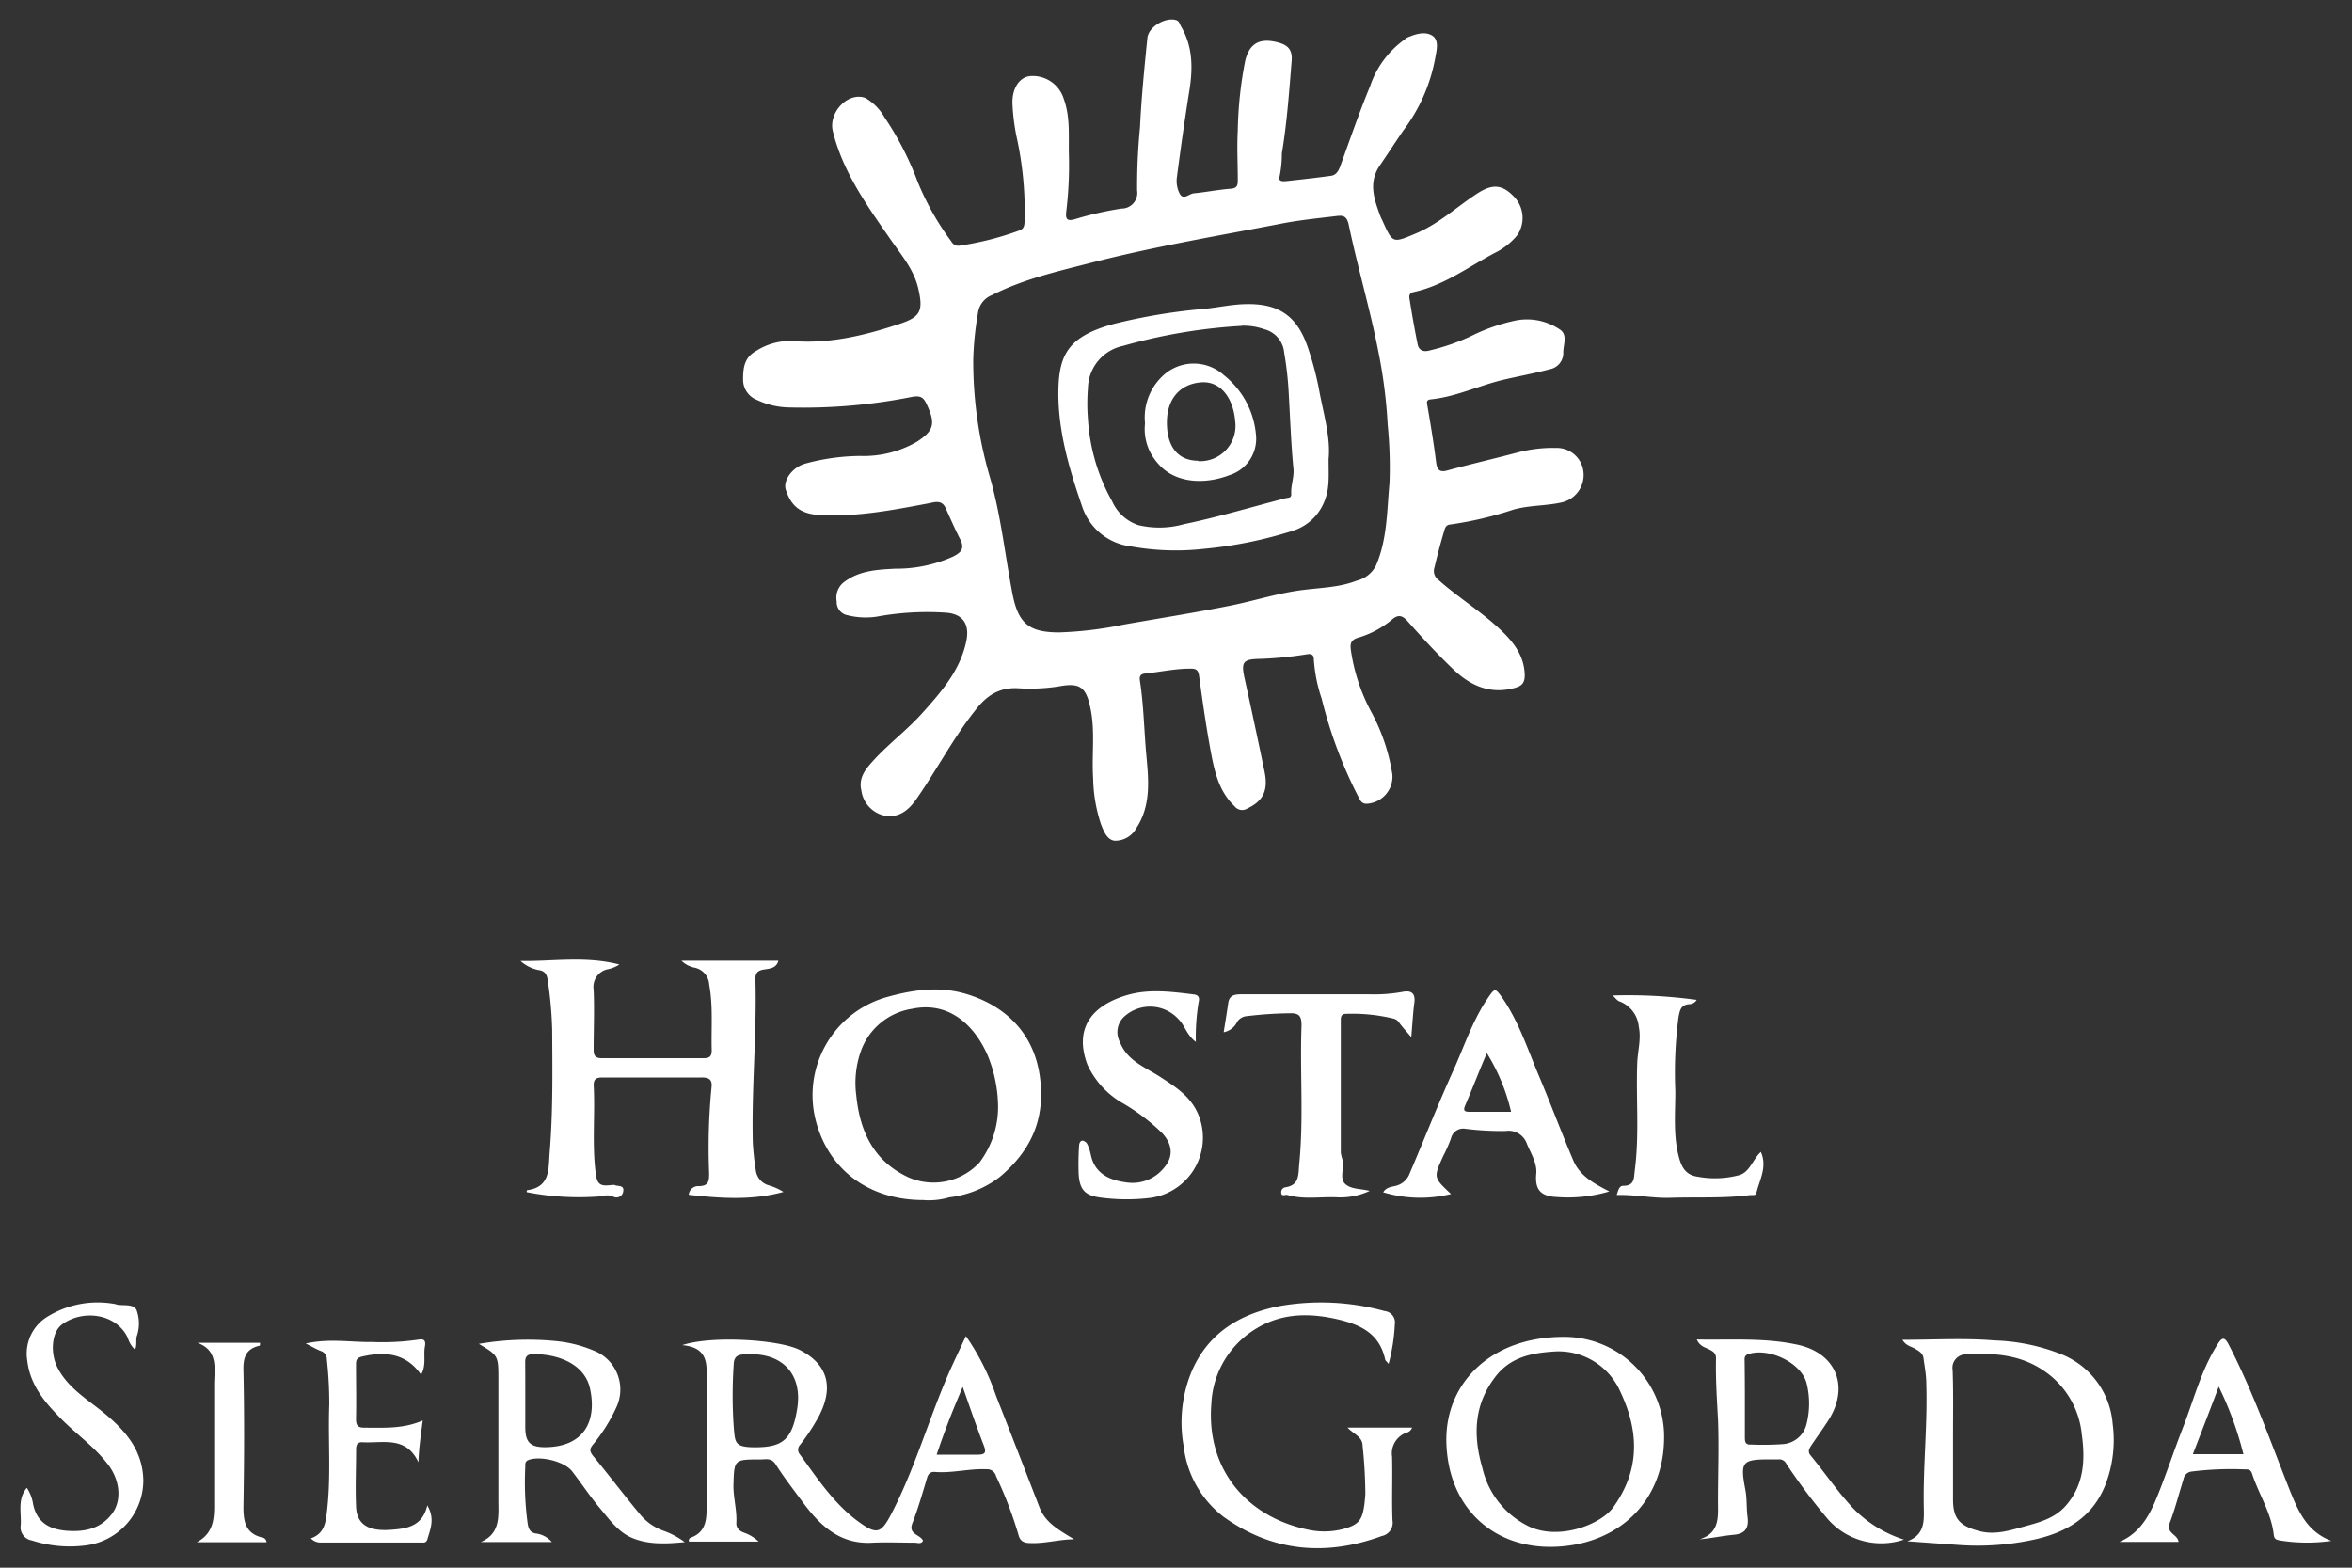 <svg id="Capa_1" data-name="Capa 1" xmlns="http://www.w3.org/2000/svg" viewBox="0 0 300 200"><rect x="0" y="0" width="300" height="200" fill="#333333" stroke="none"/><defs><style>.cls-1{fill:#fff;}</style></defs><path class="cls-1" d="M136.34,19.72A49.29,49.29,0,0,1,136,27c-.1.93.07,1.29,1.21.93a42.77,42.77,0,0,1,5.83-1.32,2,2,0,0,0,2-2.31,77.57,77.57,0,0,1,.37-8.07c.18-3.8.56-7.59.94-11.38.15-1.44,2.29-2.68,3.65-2.29.44.13.47.53.64.81,1.5,2.54,1.52,5.27,1.08,8.09-.6,3.74-1.13,7.5-1.62,11.26a3.56,3.56,0,0,0,.35,1.95c.46.92,1.18.09,1.77,0,1.58-.15,3.15-.47,4.73-.59.79-.05.94-.38.93-1.05,0-2.14-.12-4.28,0-6.4a50.15,50.15,0,0,1,.95-8.89c.52-2.12,1.74-2.89,3.92-2.39,1.23.29,2.16.74,2,2.45-.32,3.94-.6,7.89-1.25,11.8a13.77,13.77,0,0,1-.29,2.92c-.23.6.39.63.79.59,1.94-.21,3.88-.42,5.81-.69.6-.09.91-.6,1.12-1.16,1.25-3.42,2.42-6.87,3.81-10.22a12.05,12.05,0,0,1,4.42-6c.08-.06.14-.16.23-.2,1.07-.47,2.3-.89,3.27-.31s.55,2,.4,2.9A21.72,21.72,0,0,1,179,16.64c-1,1.47-2,3-3,4.47-1.5,2.18-.73,4.31.06,6.45.09.25.22.47.32.7,1.27,2.81,1.27,2.76,4.22,1.52s5.23-3.41,7.85-5.11c1.89-1.22,3.12-1.14,4.56.32a3.92,3.92,0,0,1,.53,5,8.55,8.55,0,0,1-2.85,2.26c-3.39,1.79-6.51,4.17-10.35,5-.73.16-.59.68-.52,1.08q.44,2.81,1,5.59c.17.86.85,1,1.57.78a26.65,26.65,0,0,0,5.34-1.87,23.69,23.69,0,0,1,5.64-1.95A7.51,7.51,0,0,1,198.91,42c1.12.68.46,2,.49,3a2.11,2.11,0,0,1-1.73,2.11c-1.93.51-3.89.87-5.83,1.32-3.14.73-6.09,2.19-9.34,2.52-.62.06-.5.42-.42.89.41,2.37.8,4.75,1.1,7.14.14,1.08.54,1.32,1.58,1,2.91-.79,5.85-1.47,8.77-2.24a17.2,17.2,0,0,1,4.89-.59A3.41,3.41,0,0,1,201.94,60a3.58,3.58,0,0,1-2.72,4.09c-2.05.47-4.19.35-6.23.94a45.38,45.38,0,0,1-8.06,1.89c-.55.06-.64.53-.74.88-.45,1.52-.85,3-1.22,4.59a1.4,1.4,0,0,0,.5,1.59c2.46,2.19,5.29,3.93,7.7,6.16,1.73,1.59,3.26,3.41,3.31,6,0,1.07-.44,1.4-1.34,1.64-3.07.82-5.58-.3-7.72-2.34s-4-4.07-5.89-6.2c-.72-.81-1.27-.82-2-.18a12,12,0,0,1-4.32,2.3c-1,.3-1,.88-.9,1.61A23.72,23.72,0,0,0,175,91a24.66,24.66,0,0,1,2.6,7.83,3.47,3.47,0,0,1-3.29,3.71c-.62,0-.79-.4-1-.79a57.49,57.49,0,0,1-4.73-12.62,19.61,19.61,0,0,1-1-5c0-.71-.44-.74-.94-.65a47.3,47.3,0,0,1-6.29.59c-1.78.07-2,.48-1.66,2.21q1.34,6.06,2.6,12.15c.51,2.43-.19,3.77-2.2,4.72a1.22,1.22,0,0,1-1.62-.29c-1.95-1.85-2.53-4.31-3-6.79-.61-3.27-1.08-6.56-1.53-9.86-.1-.77-.42-.91-1.09-.91-2,0-3.88.43-5.82.63-.73.08-.69.57-.62,1,.46,3,.52,6.15.79,9.22s.71,6.49-1.24,9.47a3.09,3.09,0,0,1-2.74,1.64c-1-.07-1.45-1.23-1.79-2.11a19.64,19.64,0,0,1-1-5.9c-.19-2.89.26-5.79-.3-8.68s-1.31-3.52-4.08-3a23.87,23.87,0,0,1-5.26.23c-2.4-.11-4,1-5.37,2.79-2.82,3.54-4.9,7.57-7.48,11.27-1,1.48-2.32,2.59-4.25,2.17a3.81,3.81,0,0,1-2.82-3.17c-.44-1.81.77-3,1.84-4.17,1.9-2,4.1-3.68,5.93-5.72,2.42-2.7,4.85-5.45,5.62-9.21.42-2.06-.38-3.41-2.53-3.59a35.33,35.33,0,0,0-8.89.5,9.53,9.53,0,0,1-4-.25,1.71,1.71,0,0,1-1.12-1.71,2.51,2.51,0,0,1,.79-2.33c2-1.61,4.35-1.7,6.68-1.83A17.55,17.55,0,0,0,121.58,71c1-.51,1.5-1,.9-2.19-.68-1.32-1.27-2.69-1.87-4-.48-1.09-1.43-.74-2.15-.6-4.56.86-9.1,1.74-13.78,1.5-2.43-.11-3.72-1-4.45-3.22-.38-1.15.76-2.81,2.4-3.32a27.31,27.31,0,0,1,7.15-1,13.54,13.54,0,0,0,7.2-1.83c2.14-1.41,2.37-2.28,1.25-4.7-.4-.87-.72-1.23-1.94-1a70.65,70.65,0,0,1-15.7,1.34,9.94,9.94,0,0,1-4-.94,2.77,2.77,0,0,1-1.81-2.62c0-1.53.16-2.83,1.7-3.67A8,8,0,0,1,101,43.5c4.78.4,9.3-.7,13.77-2.19,2.57-.85,3-1.62,2.4-4.3-.52-2.52-2.13-4.37-3.53-6.39-3-4.33-6.12-8.62-7.41-13.88-.59-2.37,1.93-5.08,4.16-4.24a6.76,6.76,0,0,1,2.45,2.5A39.1,39.1,0,0,1,117,23.07a34.65,34.65,0,0,0,4.36,7.76,1,1,0,0,0,1.1.5A38,38,0,0,0,130,29.41c.65-.22.66-.68.69-1.22a44.37,44.37,0,0,0-1.06-10.9,28,28,0,0,1-.49-4c-.08-2,.87-3.41,2.21-3.58a4.15,4.15,0,0,1,4.34,2.92C136.54,15,136.28,17.36,136.34,19.72Zm-12.2,26.11a52.39,52.39,0,0,0,2.11,15c1.42,4.88,1.93,9.94,2.89,14.91.74,3.81,2.11,4.93,5.94,4.94a47.73,47.73,0,0,0,8.26-1c4.54-.8,9.09-1.51,13.61-2.42,3.11-.62,6.13-1.62,9.3-2,2.28-.29,4.62-.32,6.8-1.18a3.72,3.72,0,0,0,2.49-2c1.42-3.37,1.36-6.94,1.69-10.44a54.46,54.46,0,0,0-.23-7.44A64,64,0,0,0,175.84,45c-1.06-5.48-2.66-10.83-3.8-16.29-.26-1.25-.81-1.24-1.64-1.14-2.39.29-4.8.52-7.17,1-8,1.54-16.11,2.91-24,4.94-4.32,1.11-8.67,2.09-12.68,4.13a2.85,2.85,0,0,0-1.81,2.3A40.62,40.62,0,0,0,124.14,45.83Z"/><path class="cls-1" d="M67.18,152.09c0-.15,0-.25.06-.25,3-.39,2.7-2.78,2.87-4.8.43-5.23.35-10.47.32-15.71a51,51,0,0,0-.57-6.29c-.11-.85-.46-1.2-1.21-1.29a4.88,4.88,0,0,1-2.26-1.15c4.11.07,8.24-.67,12.61.45a4.23,4.23,0,0,1-1.61.63,2.31,2.31,0,0,0-1.67,2.59c.11,2.54,0,5.1,0,7.65,0,.8.24,1.08,1.06,1.08q6.48,0,13,0c.74,0,1-.25,1-1-.08-2.79.19-5.6-.32-8.38a2.33,2.33,0,0,0-1.83-2.16,3.34,3.34,0,0,1-1.71-.89H99.28c-.26,1-1.18,1-1.84,1.12-.91.13-1.13.57-1.08,1.36a.75.75,0,0,1,0,.15c.17,6.86-.51,13.7-.34,20.56a34.32,34.32,0,0,0,.38,3.53,2.29,2.29,0,0,0,1.69,1.94,7.73,7.73,0,0,1,1.84.83c-4,1.11-8,.82-12.08.37a1.21,1.21,0,0,1,1.27-1.11c1.29,0,1.33-.67,1.33-1.66a79.06,79.06,0,0,1,.3-10.88c.13-1-.25-1.34-1.29-1.32-4.16,0-8.33,0-12.49,0-.78,0-1.29.07-1.24,1.07.19,3.77-.24,7.56.28,11.34.16,1.13.57,1.44,1.57,1.35.31,0,.72-.12.92,0s1.13-.05,1,.7a.87.87,0,0,1-1.27.75c-.81-.38-1.49,0-2.24,0A34.62,34.62,0,0,1,67.18,152.09Z"/><path class="cls-1" d="M137,196.38c-1.89,0-3.7.56-5.58.48-.86,0-1.32-.27-1.52-1.08a50.83,50.83,0,0,0-2.85-7.45,1.17,1.17,0,0,0-1.23-.89c-2.23-.1-4.42.54-6.66.34-.47,0-.74.22-.89.69-.6,2-1.15,3.94-1.89,5.84-.58,1.48,1,1.43,1.35,2.25-.25.49-.72.24-1.08.25-1.77,0-3.54-.08-5.31,0-4.14.27-6.7-2.13-8.92-5.13-1.19-1.61-2.42-3.19-3.49-4.87-.54-.85-1.24-.62-1.91-.62-3.44,0-3.37,0-3.47,3.36,0,1.62.47,3.17.37,4.79,0,.65.44,1,1,1.2a5.13,5.13,0,0,1,1.84,1.13H87.89a.38.38,0,0,1,.24-.51c1.87-.68,2-2.23,2-3.87,0-5.36,0-10.72,0-16.09,0-2,.34-4.28-3.11-4.59,3.79-1.26,12.45-.7,15,.62,4,2.05,4.13,5.23,2.39,8.52a26.51,26.51,0,0,1-2.37,3.59.91.91,0,0,0,0,1.23c2.27,3.12,4.4,6.37,7.6,8.66,2.2,1.58,2.76,1.35,4-1,2.94-5.61,4.67-11.7,7.14-17.5.74-1.73,1.57-3.42,2.42-5.28a30.37,30.37,0,0,1,3.83,7.58q2.78,7.08,5.52,14.17C133.32,194.32,135.19,195.25,137,196.38ZM95.9,172.77c-.81.14-2.24-.37-2.31,1.23a58.88,58.88,0,0,0,0,8.08c.18,1.93.06,2.57,2.73,2.56,3.46,0,4.7-.94,5.34-4.79C102.43,175.4,99.88,172.79,95.9,172.77Zm23.57,12.81c1.85,0,3.56,0,5.26,0,1,0,1.08-.34.74-1.21-.94-2.43-1.78-4.9-2.68-7.44-.6,1.45-1.18,2.81-1.71,4.18S120,184,119.47,185.58Z"/><path class="cls-1" d="M117.76,153.1c-7,0-12.25-3.95-13.79-10.48a13,13,0,0,1,9.34-15.47c3.38-.93,6.74-1.36,10.14-.28,4.88,1.53,8.42,5,9.18,10.44s-1.13,9.48-5.07,12.81a13,13,0,0,1-6.47,2.63A9.13,9.13,0,0,1,117.76,153.1Zm9.54-12.31A17.58,17.58,0,0,0,126,134.7c-1.43-3.34-4.54-7.07-9.67-6a8.27,8.27,0,0,0-6.58,5.56,12.21,12.21,0,0,0-.53,5.5c.46,4.58,2.21,8.41,6.72,10.47a8,8,0,0,0,9-1.93A11.79,11.79,0,0,0,127.3,140.79Z"/><path class="cls-1" d="M177.12,174c-.26-.31-.41-.42-.44-.55-.71-3.3-3.11-4.46-6.12-5.15-3.88-.88-7.51-.75-10.9,1.56a11.78,11.78,0,0,0-5.15,9.23c-.67,8.29,4.43,14.43,12.38,16.07a9.66,9.66,0,0,0,4.47-.1c2.21-.62,2.55-1.25,2.79-4.41a61,61,0,0,0-.35-6.19c0-1.16-1.12-1.48-1.92-2.33h8.23a1,1,0,0,1-.73.65,2.81,2.81,0,0,0-1.82,3.07c.07,2.7-.05,5.41.05,8.11a1.72,1.72,0,0,1-1.36,2c-7.16,2.63-14,2-20.18-2.45a13.22,13.22,0,0,1-5.09-9,17,17,0,0,1,1-9.51c2.1-4.95,6.18-7.39,11.25-8.38a30.56,30.56,0,0,1,13.38.64,1.46,1.46,0,0,1,1.3,1.68A23.83,23.83,0,0,1,177.12,174Z"/><path class="cls-1" d="M243.28,196.63c2.25-.83,2.13-2.59,2.1-4.39-.1-5.24.49-10.47.32-15.72,0-1.09-.21-2.15-.35-3.22-.08-.65-.55-.91-1.06-1.22s-1.17-.37-1.64-1.15c4,0,7.89-.24,11.73.08a25.25,25.25,0,0,1,8.39,1.7,10.44,10.44,0,0,1,6.7,8.94,15.8,15.8,0,0,1-.89,7.68c-1.65,4.32-5.21,6.31-9.53,7.17a33.8,33.8,0,0,1-9.25.6Zm5.83-13.57c0,2.76,0,5.51,0,8.27,0,2.48.93,3.36,3.34,4,2,.53,3.88-.07,5.72-.58s3.9-1,5.36-2.7c2.34-2.7,2.44-5.91,2-9.07a11.07,11.07,0,0,0-4.68-8c-3.06-2.16-6.48-2.4-10-2.19a1.71,1.71,0,0,0-1.79,2C249.16,177.56,249.11,180.31,249.11,183.06Z"/><path class="cls-1" d="M205.27,152a18.47,18.47,0,0,1-6.58.72c-2.05-.08-2.95-.8-2.74-3,.12-1.29-.66-2.54-1.18-3.76a2.47,2.47,0,0,0-2.74-1.67,37.94,37.94,0,0,1-5.09-.28,1.6,1.6,0,0,0-1.86,1.21c-.28.77-.61,1.52-1,2.27-1.24,2.74-1.25,2.73,1,4.84a16.48,16.48,0,0,1-8.65-.22c.39-.67,1.1-.69,1.62-.83a2.53,2.53,0,0,0,1.76-1.59c1.87-4.38,3.61-8.81,5.57-13.14,1.47-3.26,2.57-6.72,4.71-9.67.54-.74.68-.7,1.23,0,2.28,3.11,3.44,6.75,4.91,10.23s2.91,7.32,4.45,10.95C201.52,150,203.21,150.94,205.27,152Zm-15.62-17.66c-1,2.33-1.81,4.47-2.72,6.58-.28.64-.29.93.52.92,1.74,0,3.48,0,5.29,0A24.86,24.86,0,0,0,189.65,134.36Z"/><path class="cls-1" d="M212.25,183.74c-.17,8-6,13.42-14.17,13.6-7.76.17-13.54-5.17-13.6-13.69,0-7.47,6-13.28,15.4-13.09A12.74,12.74,0,0,1,212.25,183.74Zm-13.83-11.33c-2.82.17-5.54.62-7.5,3-2.92,3.61-3.08,7.62-1.84,11.87a11,11,0,0,0,5.92,7.45c3.85,1.83,9.16-.22,10.76-2.42,3.44-4.77,3.32-9.66.92-14.75A8.6,8.6,0,0,0,198.42,172.41Z"/><path class="cls-1" d="M70.39,196.73H61.32c2.56-1.1,2.25-3.32,2.25-5.42,0-5.09,0-10.19,0-15.28,0-3.09,0-3.09-2.49-4.58a36.83,36.83,0,0,1,9.82-.36,16.46,16.46,0,0,1,5.3,1.42,5.34,5.34,0,0,1,2.43,7,21.31,21.31,0,0,1-3,4.79c-.46.58-.41.86,0,1.42,2.06,2.49,4,5.07,6.07,7.55a6.83,6.83,0,0,0,2.87,2,10.27,10.27,0,0,1,2.77,1.47c-2.48.24-4.7.32-6.74-.55-1.78-.76-2.91-2.39-4.12-3.83s-2.32-3.12-3.51-4.66c-1-1.28-4.07-2-5.56-1.44-.48.19-.41.55-.41.89a39.27,39.27,0,0,0,.31,7.27c.12.63.29,1.12,1.11,1.23A3.18,3.18,0,0,1,70.39,196.73ZM67,178.16v3.9c0,1.89.59,2.56,2.47,2.57,4.86,0,6.72-3.15,5.79-7.47-.64-2.94-3.67-4.37-7.15-4.41-.93,0-1.15.35-1.12,1.19C67,175.35,67,176.75,67,178.16Z"/><path class="cls-1" d="M216.43,170.89c4.34.08,8.52-.24,12.67.63,5.06,1,6.86,5.32,4.14,9.63-.72,1.13-1.51,2.2-2.24,3.3-.3.46-.42.79-.05,1.24,1.83,2.22,3.44,4.62,5.42,6.73a15.75,15.75,0,0,0,6.48,4,9.07,9.07,0,0,1-9.84-2.77,75,75,0,0,1-5.16-6.9,1,1,0,0,0-1-.57c-.31,0-.62,0-.93,0-3.72,0-4,.22-3.29,3.92.21,1.14.12,2.27.27,3.39.18,1.4-.23,2.17-1.73,2.31s-2.82.44-4.38.58c2.62-.82,2.34-2.91,2.34-4.88,0-3.48.14-7,0-10.45-.14-2.59-.31-5.17-.25-7.75,0-.69-.39-.89-.84-1.13S216.81,171.79,216.43,170.89Zm6.13,7.56c0,1.61,0,3.22,0,4.84,0,.54,0,1.06.76,1a36.43,36.43,0,0,0,4.05-.05,3.34,3.34,0,0,0,3.06-2.59,10.73,10.73,0,0,0,0-5.19c-.68-2.61-4.8-4.57-7.42-3.71-.58.19-.48.6-.48,1C222.55,175.33,222.56,176.89,222.56,178.45Z"/><path class="cls-1" d="M156.08,131.69c.21-1.31.41-2.52.58-3.72.14-1,.8-1.12,1.66-1.12,5.47,0,10.93,0,16.4,0a20.16,20.16,0,0,0,4.17-.31c1.07-.22,1.68.13,1.51,1.39s-.25,2.77-.39,4.39c-.57-.67-1.06-1.21-1.5-1.79a1.24,1.24,0,0,0-.69-.56,22.23,22.23,0,0,0-6.13-.63c-.71,0-.67.51-.67,1q0,8.35,0,16.71a5.81,5.81,0,0,0,.25,1c.19,1-.44,2.31.32,3s1.91.58,3.12.88a9,9,0,0,1-4,.83c-2.17-.13-4.36.32-6.5-.31-.27-.08-.79.27-.79-.34a.62.62,0,0,1,.55-.64c1.79-.29,1.62-1.58,1.75-3,.58-5.87.07-11.74.29-17.6,0-1.16-.21-1.65-1.51-1.6a48.82,48.82,0,0,0-5.41.36,1.62,1.62,0,0,0-1.28.72A2.41,2.41,0,0,1,156.08,131.69Z"/><path class="cls-1" d="M152.53,132.92c-1.17-.87-1.39-2.08-2.19-2.87a4.9,4.9,0,0,0-6.94-.36,2.69,2.69,0,0,0-.55,3.26c.93,2.4,3.22,3.19,5.14,4.44s4.08,2.56,5,5.17a7.75,7.75,0,0,1-6.61,10.3,24.9,24.9,0,0,1-6-.08c-2-.26-2.7-1-2.8-3.11a34.46,34.46,0,0,1,.06-3.52c0-.21.12-.66.48-.63a.9.9,0,0,1,.58.47,6.49,6.49,0,0,1,.43,1.31c.5,2.45,2.41,3.26,4.5,3.54a5.15,5.15,0,0,0,4.79-1.8c1.42-1.6,1-3.2-.18-4.48a25.51,25.51,0,0,0-5-3.8,10.88,10.88,0,0,1-4.54-4.94c-1.63-4.35.22-7.47,5.14-8.89,2.76-.79,5.63-.41,8.46-.06.73.09.68.63.58,1A27.4,27.4,0,0,0,152.53,132.92Z"/><path class="cls-1" d="M297.37,196.58a21.69,21.69,0,0,1-6.59-.06c-.48-.09-.7-.2-.76-.73-.32-2.81-1.92-5.17-2.77-7.79-.19-.58-.53-.54-.93-.54a41,41,0,0,0-6.82.28,1.18,1.18,0,0,0-1,1c-.59,1.85-1.06,3.75-1.75,5.56-.5,1.34,1,1.41,1.13,2.41h-7.56c2.61-1.08,3.85-3.36,4.83-5.78,1.19-2.94,2.19-6,3.33-8.92,1.36-3.52,2.3-7.23,4.35-10.47.61-1,.93-1,1.48.08,3.1,6,5.34,12.43,7.84,18.71C293.23,193,294.38,195.46,297.37,196.58ZM279.7,185.52h6.45A43.34,43.34,0,0,0,283,176.9C281.92,179.79,280.85,182.54,279.7,185.52Z"/><path class="cls-1" d="M205.69,127a64.64,64.64,0,0,1,10.72.56,1.11,1.11,0,0,1-.95.55c-1.08.08-1.2.78-1.37,1.7a54.91,54.91,0,0,0-.4,9.41c0,2.79-.29,5.69.47,8.46.33,1.18.82,2.23,2.39,2.44a12,12,0,0,0,5.33-.21c1.33-.42,1.68-2,2.72-2.95.85,1.92-.18,3.57-.58,5.27-.07.33-.53.2-.83.24-3.35.43-6.72.23-10.08.34-2.29.08-4.53-.42-6.9-.36.19-.53.29-1.17.83-1.17,1.49,0,1.35-1,1.48-2,.59-4.55.14-9.11.31-13.67.06-1.54.52-3.05.2-4.61a3.83,3.83,0,0,0-2.47-3.25C206.29,127.67,206.1,127.37,205.69,127Z"/><path class="cls-1" d="M17.22,172.19a3.6,3.6,0,0,1-.94-1.56c-1.51-3.1-5.76-3.59-8.37-1.66-1.37,1-1.51,3.75-.55,5.56,1.35,2.58,3.8,4,5.92,5.74,2.73,2.26,4.94,4.77,5,8.63a8.38,8.38,0,0,1-7.13,8.23,15.68,15.68,0,0,1-7.1-.61,1.68,1.68,0,0,1-1.41-1.9c.12-1.61-.46-3.34.78-4.81a5.1,5.1,0,0,1,.8,2.08c.49,2.36,2.1,3.23,4.31,3.4s4.29-.23,5.75-2.16c1.31-1.73,1-4.34-.5-6.29-1.7-2.25-4-3.83-6-5.85s-3.93-4.24-4.3-7.38a5.52,5.52,0,0,1,2.68-5.7,12.18,12.18,0,0,1,8.61-1.53c.05,0,.09.06.14.06.89.16,2.16-.13,2.52.72a5.06,5.06,0,0,1,0,3.37C17.32,171.08,17.49,171.64,17.22,172.19Z"/><path class="cls-1" d="M39,171.4c3-.67,5.72-.15,8.48-.19a32.12,32.12,0,0,0,5.88-.3c.61-.11,1,0,.84.86-.22,1.14.21,2.38-.49,3.61-1.88-2.7-4.51-3-7.46-2.33-.69.15-.84.39-.84,1,0,2.34.05,4.68,0,7,0,1,.42,1.1,1.22,1.09,2.4,0,4.82.16,7.29-.92-.24,1.87-.49,3.52-.55,5.34-1.57-3.4-4.51-2.42-7.08-2.56-.7-.05-.87.31-.87.94,0,2.44-.11,4.9,0,7.33s1.9,3.08,4.38,2.9c2-.14,4.08-.38,4.7-3.12,1,1.7.4,3,0,4.37-.16.48-.57.37-.91.37l-12.64,0a1.67,1.67,0,0,1-1.3-.53c1.75-.62,1.89-2,2.07-3.58.52-4.51.11-9,.28-13.53a51.93,51.93,0,0,0-.31-5.72,1.09,1.09,0,0,0-.73-1.06C40.37,172.15,39.79,171.8,39,171.4Z"/><path class="cls-1" d="M34,196.75H25.1c2.46-1.29,2.21-3.57,2.22-5.73,0-4.78,0-9.57,0-14.36,0-2,.59-4.36-2.15-5.35h8c0,.19,0,.36-.06.37-1.68.39-2.1,1.4-2.06,3.12.13,5.82.1,11.66,0,17.48,0,1.89.3,3.33,2.34,3.86A.65.65,0,0,1,34,196.75Z"/><path class="cls-1" d="M169.46,58.57c0,2,.13,3.54-.39,5a6.41,6.41,0,0,1-4.24,4.17,54,54,0,0,1-11.27,2.28,32.34,32.34,0,0,1-9.37-.32A7.49,7.49,0,0,1,138,64.53c-1.66-4.82-3.1-9.71-3-14.85.1-4.51,1.36-6.79,7-8.34a72.88,72.88,0,0,1,11.67-1.94c1.63-.17,3.25-.52,4.88-.59,4.6-.19,7,1.5,8.38,5.86a39.43,39.43,0,0,1,1.26,4.74C168.75,52.59,169.75,55.71,169.46,58.57Zm-11.06-17a69.8,69.8,0,0,0-15.17,2.56,5.63,5.63,0,0,0-4.46,5.36,24.77,24.77,0,0,0,0,4,24.48,24.48,0,0,0,3.11,10.51,5.58,5.58,0,0,0,3.34,3,11.6,11.6,0,0,0,5.8-.13c4.35-.9,8.62-2.19,12.92-3.3.35-.09.79,0,.76-.55-.07-1.09.39-2.17.28-3.22-.3-3.13-.41-6.27-.59-9.41A43.71,43.71,0,0,0,163.8,45a3.39,3.39,0,0,0-2.54-3A8.07,8.07,0,0,0,158.4,41.55Z"/><path class="cls-1" d="M146.05,54a7.25,7.25,0,0,1,2.72-6.44,5.75,5.75,0,0,1,7.36.32,10.91,10.91,0,0,1,4.09,7.84,4.86,4.86,0,0,1-3.41,4.9c-3.08,1.19-7,1.13-9.23-1.63A6.53,6.53,0,0,1,146.05,54Zm6.78,4.83a4.5,4.5,0,0,0,4.72-5.06c-.22-2.87-1.76-5.09-4.18-5-2.73.13-4.52,2-4.53,5.1S150.23,58.77,152.83,58.78Z"/></svg>